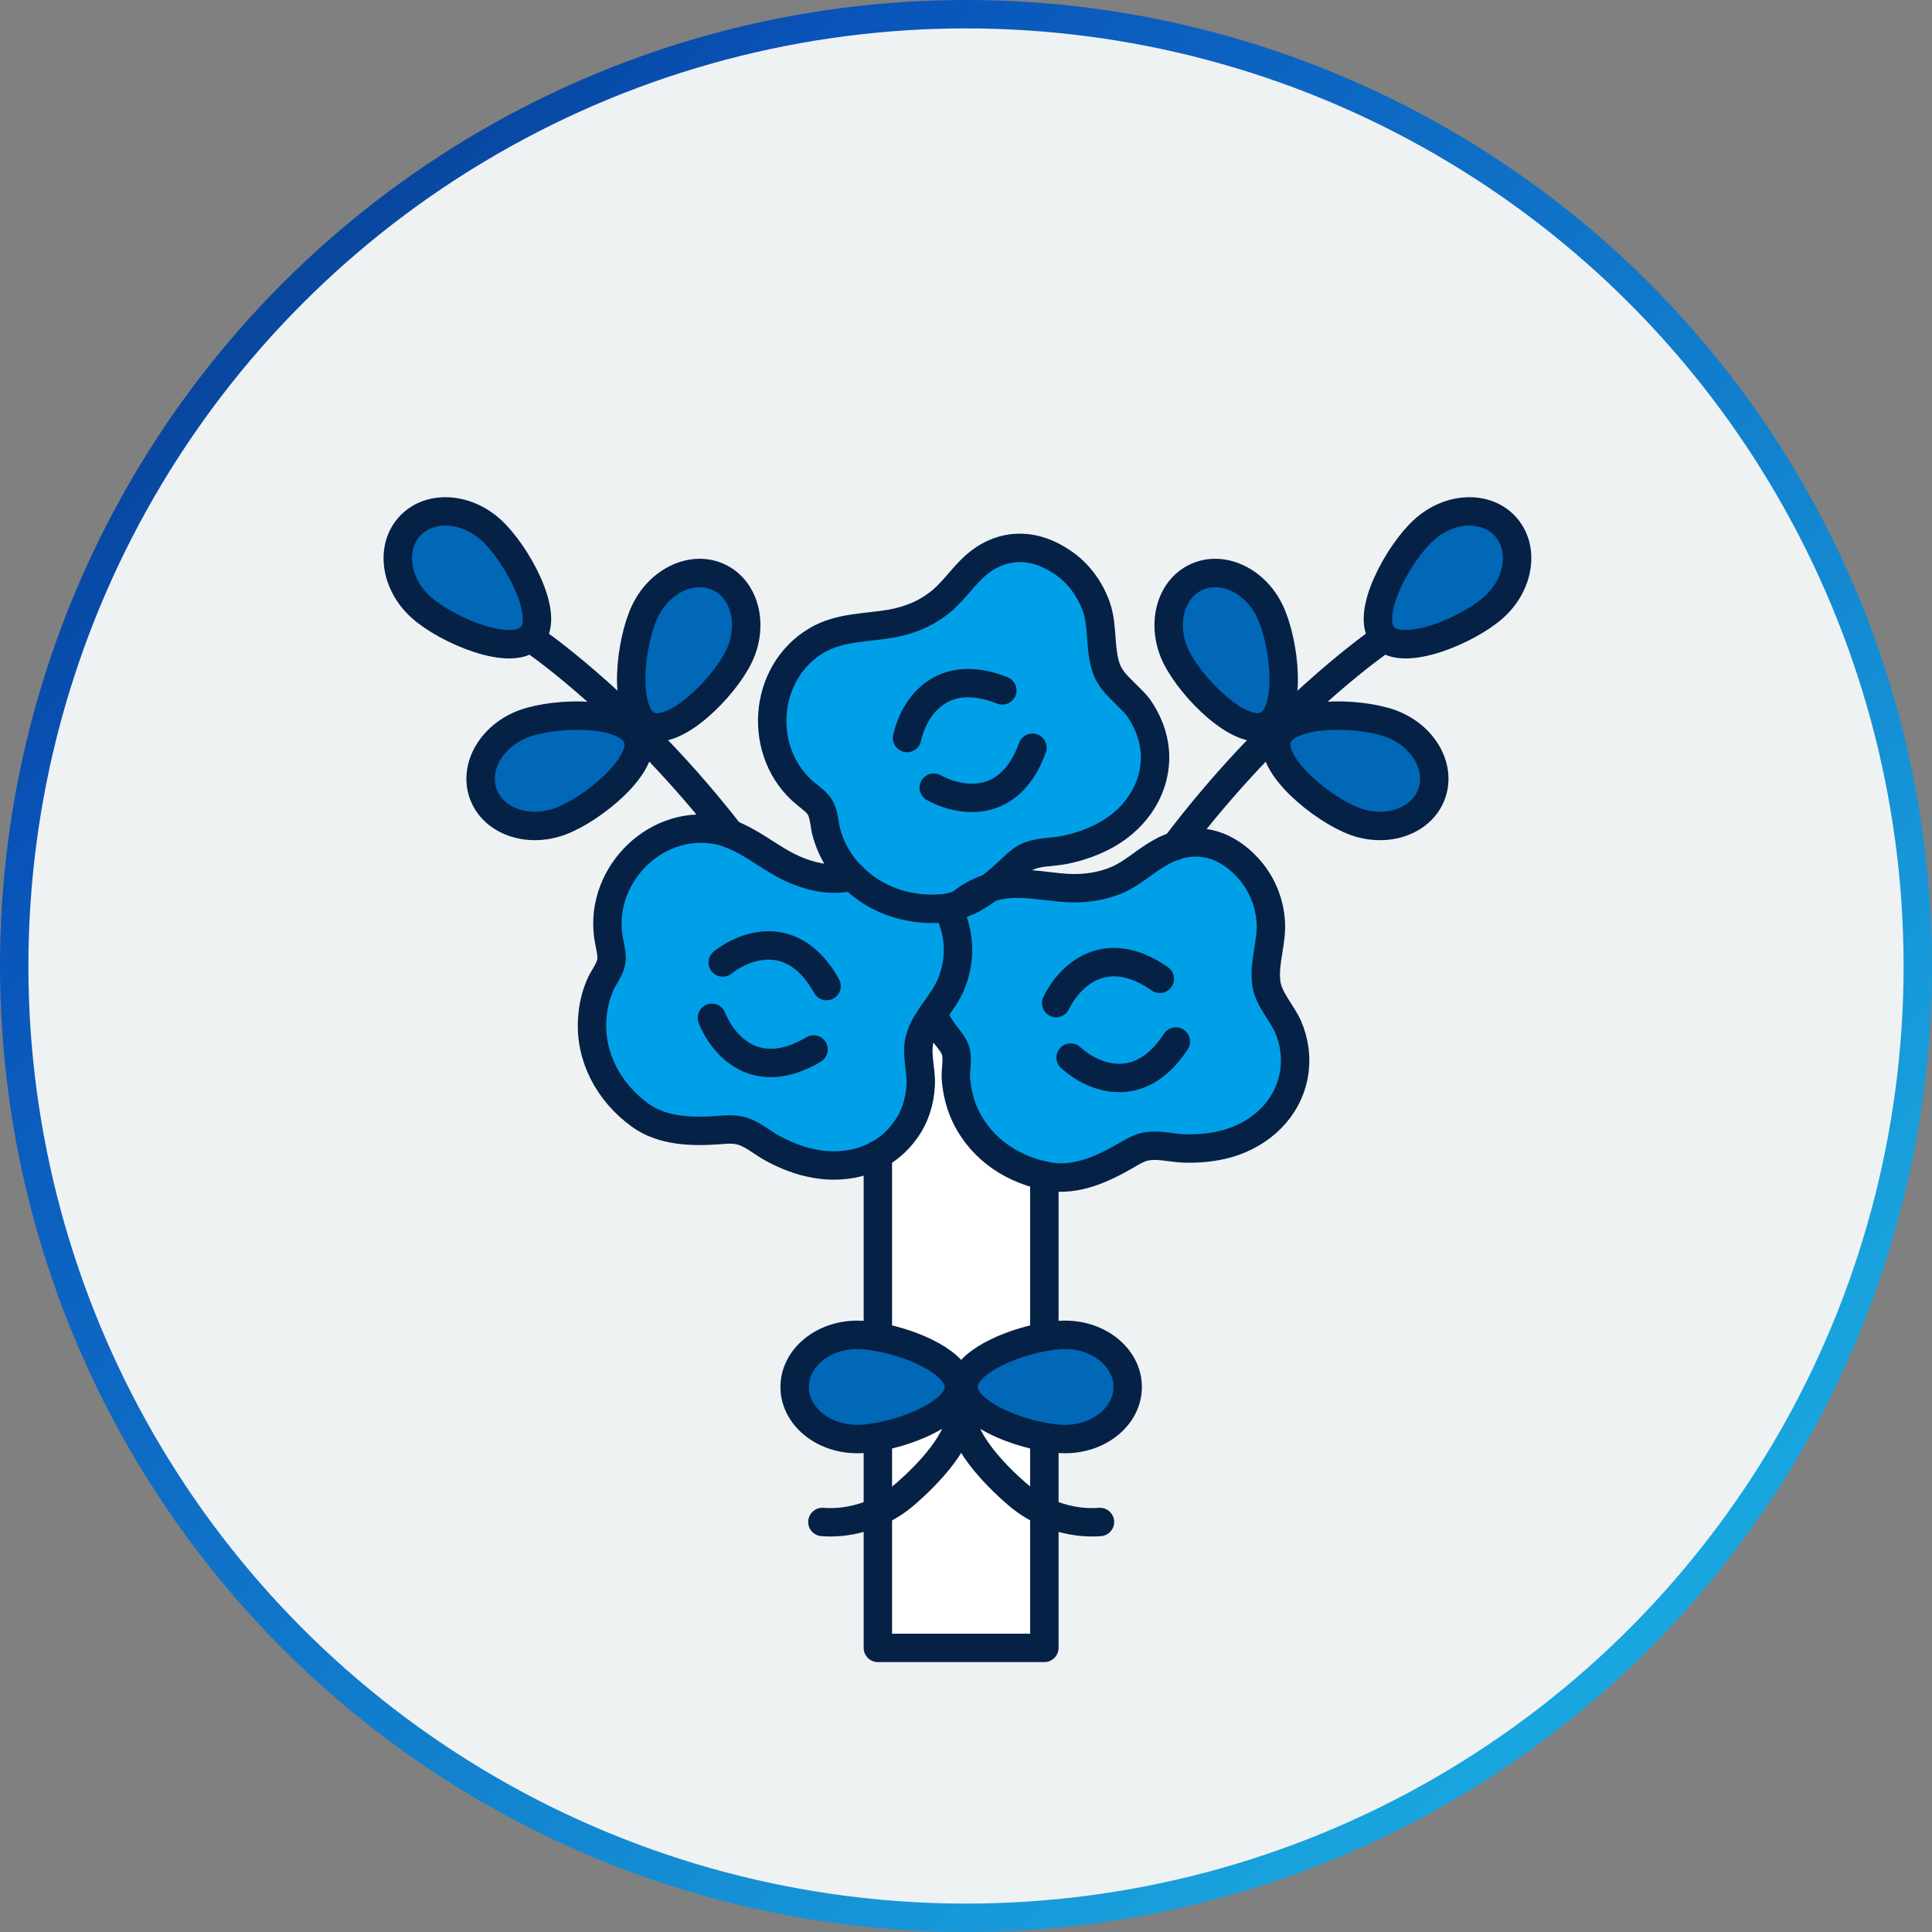 <svg width="136" height="136" viewBox="0 0 136 136" fill="none" xmlns="http://www.w3.org/2000/svg">
<rect x="0" y="0" width="136" height="136" fill="#808080" stroke="none"/>
<circle cx="68" cy="68" r="67" fill="#EFF2F3" stroke="url(#paint0_linear_31_3377)" stroke-width="2"/>
<path d="M67.823 97.633C67.823 98.047 68.016 98.44 68.349 98.81L67.663 99.347H67.659C67.659 101.3 65.473 103.663 63.709 105.187C63.136 105.683 62.489 106.093 61.796 106.41V101.153C64.286 100.713 67.496 99.303 67.496 97.633H67.823Z" fill="white"/>
<path d="M67.662 99.347L68.349 98.81C69.359 99.937 71.642 100.82 73.516 101.153V106.407C72.829 106.09 72.186 105.68 71.615 105.187C69.849 103.663 67.662 101.3 67.662 99.347Z" fill="white"/>
<path d="M105.162 42.739C103.355 44.37 98.749 46.313 97.392 44.81C96.035 43.306 98.439 38.923 100.245 37.293C102.052 35.663 104.615 35.559 105.975 37.066C107.332 38.569 106.969 41.109 105.162 42.739Z" fill="#0068B7"/>
<path d="M100.776 55.89C100.08 57.793 97.663 58.66 95.38 57.826C93.096 56.99 89.223 53.826 89.919 51.923C90.613 50.023 95.613 50.1 97.896 50.933C100.183 51.77 101.47 53.99 100.776 55.89Z" fill="#0068B7"/>
<path d="M67.016 69.117C67.506 67.827 67.582 66.42 67.172 65.093C67.092 64.82 66.996 64.567 66.879 64.33C67.076 64.097 67.309 63.863 67.562 63.667C68.306 63.413 68.989 63.003 69.632 62.513C69.692 62.493 69.732 62.473 69.789 62.453C71.569 61.907 73.366 62.417 75.162 62.513C76.336 62.573 77.526 62.417 78.622 61.947C79.772 61.46 80.652 60.56 81.749 59.973C82.099 59.777 82.432 59.64 82.762 59.543V59.523C84.619 58.937 86.399 59.523 87.822 61.067C88.762 62.083 89.329 63.393 89.446 64.76C89.582 66.247 88.956 67.69 89.132 69.157C89.212 69.8 89.506 70.31 89.816 70.817C90.109 71.307 90.442 71.757 90.676 72.283C91.126 73.337 91.282 74.49 91.086 75.623C90.656 78.067 88.782 79.803 86.456 80.49C85.439 80.78 84.346 80.88 83.292 80.84C82.372 80.8 81.356 80.49 80.439 80.763C80.029 80.88 79.656 81.113 79.286 81.33C77.662 82.267 75.749 83.167 73.816 82.813C73.716 82.797 73.616 82.777 73.516 82.757C70.966 82.217 68.756 80.587 67.779 78.123C67.506 77.42 67.349 76.68 67.289 75.937C67.249 75.33 67.426 74.647 67.289 74.04C67.172 73.573 66.802 73.18 66.509 72.79C66.156 72.34 65.882 71.853 65.686 71.327C66.175 70.623 66.702 69.937 67.016 69.117Z" fill="#00A0E9"/>
<path d="M89.169 51.066C87.343 51.943 83.823 48.389 82.773 46.196C81.723 44.003 82.353 41.513 84.183 40.639C86.009 39.766 88.343 40.836 89.393 43.029C90.443 45.223 90.999 50.193 89.169 51.066Z" fill="#0068B7"/>
<path d="M73.516 101.153C71.642 100.82 69.359 99.937 68.349 98.81C68.016 98.44 67.822 98.047 67.822 97.633C67.822 95.963 71.026 94.553 73.516 94.11C74.049 94.013 74.549 93.963 74.979 93.963C77.412 93.963 79.382 95.607 79.382 97.633C79.382 99.66 77.412 101.3 74.979 101.3C74.549 101.3 74.049 101.25 73.516 101.153Z" fill="#0068B7"/>
<path d="M66.156 63.96C63.849 64.096 61.602 63.333 60.002 61.713C59.709 61.44 59.435 61.126 59.199 60.773C58.769 60.17 58.439 59.486 58.222 58.763C58.029 58.176 58.049 57.473 57.776 56.926C57.559 56.496 57.109 56.203 56.739 55.89C53.279 53.076 53.632 47.333 57.519 45.066C59.122 44.126 60.999 44.206 62.776 43.893C63.929 43.679 65.062 43.249 65.999 42.526C67.016 41.783 67.659 40.73 68.579 39.889C70.436 38.206 72.702 38.169 74.752 39.556C75.906 40.316 76.746 41.469 77.196 42.779C77.662 44.186 77.389 45.73 77.899 47.116C78.132 47.703 78.522 48.153 78.952 48.563C79.346 48.973 79.772 49.343 80.126 49.793C80.789 50.733 81.219 51.806 81.299 52.96C81.436 55.42 80.029 57.55 77.919 58.743C76.979 59.27 75.966 59.623 74.909 59.836C74.009 60.013 72.956 59.933 72.136 60.403C71.762 60.62 71.452 60.93 71.139 61.223C70.669 61.673 70.162 62.123 69.632 62.513C68.852 62.766 68.149 63.156 67.562 63.666C67.269 63.763 66.956 63.863 66.645 63.9C66.489 63.94 66.312 63.94 66.156 63.96Z" fill="#00A0E9"/>
<path d="M67.663 99.347C67.663 101.3 69.849 103.663 71.616 105.187C72.186 105.68 72.829 106.09 73.516 106.407V116H61.796V106.41C62.489 106.093 63.136 105.683 63.709 105.187C65.473 103.663 67.659 101.3 67.659 99.347H67.663Z" fill="white"/>
<path d="M60.342 101.3C57.908 101.3 55.938 99.657 55.938 97.633C55.938 95.61 57.908 93.963 60.342 93.963C60.769 93.963 61.265 94.013 61.795 94.11C64.285 94.55 67.495 95.963 67.495 97.633C67.495 99.303 64.285 100.713 61.795 101.153C61.265 101.25 60.769 101.3 60.342 101.3Z" fill="#0068B7"/>
<path d="M65.686 71.326C65.883 71.853 66.156 72.34 66.509 72.79C66.803 73.18 67.173 73.573 67.289 74.04C67.426 74.646 67.249 75.329 67.289 75.936C67.349 76.68 67.506 77.419 67.779 78.123C68.756 80.586 70.966 82.216 73.516 82.756V94.11C71.026 94.553 67.823 95.963 67.823 97.633H67.496C67.496 95.963 64.286 94.55 61.796 94.11V81.286C62.533 80.883 63.189 80.32 63.713 79.59C64.399 78.669 64.749 77.556 64.809 76.406C64.846 75.84 64.749 75.273 64.689 74.723C64.633 74.12 64.593 73.533 64.809 72.926C65.003 72.34 65.336 71.833 65.686 71.326Z" fill="white"/>
<path d="M43.022 67.749C43.119 67.279 42.965 66.753 42.885 66.283C41.989 61.906 45.915 57.686 50.349 58.41C50.722 58.469 51.072 58.566 51.405 58.703C52.752 59.213 53.885 60.13 55.155 60.833C56.192 61.4 57.325 61.789 58.515 61.849C59.025 61.87 59.512 61.809 60.002 61.713C61.602 63.333 63.849 64.096 66.156 63.959C66.312 63.94 66.489 63.94 66.645 63.9C66.742 64.036 66.819 64.173 66.879 64.329C66.996 64.566 67.092 64.82 67.172 65.093C67.582 66.419 67.505 67.826 67.016 69.116C66.702 69.936 66.175 70.623 65.686 71.326C65.335 71.833 65.002 72.34 64.809 72.926C64.592 73.533 64.632 74.12 64.689 74.723C64.749 75.273 64.846 75.84 64.809 76.406C64.749 77.556 64.399 78.67 63.712 79.59C63.189 80.32 62.532 80.883 61.795 81.286C60.502 81.99 58.959 82.193 57.442 81.933C56.385 81.76 55.372 81.366 54.432 80.86C53.612 80.43 52.849 79.686 51.912 79.55C51.482 79.473 51.052 79.513 50.622 79.55C48.749 79.686 46.639 79.65 45.055 78.496C42.845 76.893 41.479 74.373 41.695 71.636C41.752 70.876 41.909 70.153 42.202 69.45C42.415 68.883 42.885 68.356 43.022 67.749Z" fill="#00A0E9"/>
<path d="M52.022 46.196C50.972 48.389 47.452 51.943 45.625 51.066C43.799 50.193 44.355 45.223 45.402 43.029C46.452 40.836 48.785 39.766 50.615 40.639C52.442 41.513 53.072 44.003 52.022 46.196Z" fill="#00A0E9"/>
<path d="M39.415 57.826C37.132 58.66 34.715 57.793 34.019 55.89C33.325 53.99 34.615 51.77 36.898 50.933C39.182 50.1 44.182 50.023 44.879 51.923C45.572 53.826 41.702 56.99 39.415 57.826Z" fill="#0068B7"/>
<path d="M37.402 44.81C36.045 46.313 31.439 44.37 29.632 42.739C27.829 41.109 27.462 38.569 28.822 37.066C30.179 35.559 32.742 35.663 34.549 37.293C36.355 38.923 38.759 43.306 37.402 44.81Z" fill="#0068B7"/>
<path d="M69.632 62.513C70.162 62.123 70.669 61.673 71.139 61.223C71.452 60.93 71.762 60.62 72.136 60.403C72.956 59.933 74.009 60.013 74.909 59.836C75.966 59.623 76.979 59.27 77.919 58.743C80.029 57.55 81.436 55.42 81.299 52.96C81.219 51.806 80.789 50.733 80.126 49.793C79.772 49.343 79.346 48.973 78.952 48.563C78.522 48.153 78.132 47.703 77.899 47.116C77.389 45.73 77.662 44.186 77.196 42.779C76.746 41.469 75.906 40.316 74.752 39.556C72.702 38.169 70.436 38.206 68.579 39.889C67.659 40.73 67.016 41.783 65.999 42.526C65.062 43.249 63.929 43.679 62.776 43.893C60.999 44.206 59.122 44.126 57.519 45.066C53.632 47.333 53.279 53.076 56.739 55.89C57.109 56.203 57.559 56.496 57.776 56.926C58.049 57.473 58.029 58.176 58.222 58.763C58.439 59.486 58.769 60.17 59.199 60.773C59.435 61.126 59.709 61.44 60.002 61.713C61.602 63.333 63.849 64.096 66.156 63.96C66.312 63.94 66.489 63.94 66.645 63.9C66.956 63.863 67.269 63.763 67.562 63.666C68.305 63.413 68.989 63.003 69.632 62.513Z" stroke="#062146" stroke-width="2" stroke-linecap="round" stroke-linejoin="round"/>
<path d="M63.852 51.953C64.302 49.896 66.193 46.876 70.556 48.599" stroke="#062146" stroke-width="2" stroke-linecap="round" stroke-linejoin="round"/>
<path d="M65.732 55.446C67.572 56.463 71.086 57.043 72.679 52.633" stroke="#062146" stroke-width="2" stroke-linecap="round" stroke-linejoin="round"/>
<path d="M60.002 61.713C59.512 61.809 59.025 61.87 58.515 61.849C57.325 61.789 56.192 61.4 55.155 60.833C53.885 60.13 52.752 59.213 51.405 58.703C51.072 58.566 50.722 58.469 50.349 58.41C45.915 57.686 41.989 61.906 42.885 66.283C42.965 66.753 43.119 67.279 43.022 67.749C42.885 68.356 42.415 68.883 42.202 69.45C41.909 70.153 41.752 70.876 41.695 71.636C41.479 74.373 42.845 76.893 45.055 78.496C46.639 79.65 48.749 79.686 50.622 79.55C51.052 79.513 51.482 79.473 51.912 79.55C52.849 79.686 53.612 80.43 54.432 80.86C55.372 81.366 56.385 81.76 57.442 81.933C58.959 82.193 60.502 81.99 61.795 81.286C62.532 80.883 63.189 80.32 63.712 79.59C64.399 78.67 64.749 77.556 64.809 76.406C64.846 75.84 64.749 75.273 64.689 74.723C64.632 74.12 64.592 73.533 64.809 72.926C65.002 72.34 65.335 71.833 65.686 71.326" stroke="#062146" stroke-width="2" stroke-linecap="round" stroke-linejoin="round"/>
<path d="M50.875 67.753C52.528 66.453 55.902 65.313 58.185 69.413" stroke="#062146" stroke-width="2" stroke-linecap="round" stroke-linejoin="round"/>
<path d="M50.112 71.647C50.892 73.6 53.239 76.28 57.269 73.876" stroke="#062146" stroke-width="2" stroke-linecap="round" stroke-linejoin="round"/>
<path d="M82.762 59.543C82.432 59.64 82.099 59.777 81.749 59.973C80.652 60.56 79.772 61.46 78.622 61.947C77.526 62.417 76.336 62.573 75.162 62.513C73.366 62.417 71.569 61.907 69.789 62.453C69.732 62.473 69.692 62.493 69.632 62.513C68.852 62.767 68.149 63.157 67.562 63.667C67.309 63.863 67.076 64.097 66.879 64.33C66.996 64.567 67.092 64.82 67.172 65.093C67.582 66.42 67.506 67.827 67.016 69.117C66.702 69.937 66.175 70.623 65.686 71.327C65.882 71.853 66.156 72.34 66.509 72.79C66.802 73.18 67.172 73.573 67.289 74.04C67.426 74.647 67.249 75.33 67.289 75.937C67.349 76.68 67.506 77.42 67.779 78.123C68.756 80.587 70.966 82.217 73.516 82.757C73.616 82.777 73.716 82.797 73.816 82.813C75.749 83.167 77.662 82.267 79.286 81.33C79.656 81.113 80.029 80.88 80.439 80.763C81.356 80.49 82.372 80.8 83.292 80.84C84.346 80.88 85.439 80.78 86.456 80.49C88.782 79.803 90.656 78.067 91.086 75.623C91.282 74.49 91.126 73.337 90.676 72.283C90.442 71.757 90.109 71.307 89.816 70.817C89.506 70.31 89.212 69.8 89.132 69.157C88.956 67.69 89.582 66.247 89.446 64.76C89.329 63.393 88.762 62.083 87.822 61.067C86.399 59.523 84.619 58.937 82.762 59.523" stroke="#062146" stroke-width="2" stroke-linecap="round" stroke-linejoin="round"/>
<path d="M74.346 70.61C75.262 68.716 77.796 66.216 81.642 68.903" stroke="#062146" stroke-width="2" stroke-linecap="round" stroke-linejoin="round"/>
<path d="M75.365 74.446C76.922 75.86 80.205 77.24 82.775 73.316" stroke="#062146" stroke-width="2" stroke-linecap="round" stroke-linejoin="round"/>
<path d="M96.849 45.339C96.849 45.339 89.679 50.379 82.763 59.523V59.543" stroke="#062146" stroke-width="2" stroke-linecap="round" stroke-linejoin="round"/>
<path d="M105.975 37.066C104.615 35.559 102.052 35.663 100.245 37.293C98.439 38.923 96.035 43.306 97.392 44.81C98.749 46.313 103.355 44.37 105.162 42.739C106.969 41.109 107.332 38.569 105.975 37.066Z" stroke="#062146" stroke-width="2" stroke-linecap="round" stroke-linejoin="round"/>
<path d="M89.393 43.029C88.343 40.836 86.009 39.766 84.183 40.639C82.353 41.513 81.723 44.003 82.773 46.196C83.823 48.389 87.343 51.943 89.169 51.066C90.999 50.193 90.443 45.223 89.393 43.029Z" stroke="#062146" stroke-width="2" stroke-linecap="round" stroke-linejoin="round"/>
<path d="M97.896 50.933C100.183 51.77 101.47 53.99 100.776 55.89C100.08 57.793 97.663 58.66 95.38 57.826C93.096 56.99 89.223 53.826 89.919 51.923C90.613 50.023 95.613 50.1 97.896 50.933Z" stroke="#062146" stroke-width="2" stroke-linecap="round" stroke-linejoin="round"/>
<path d="M37.942 45.339C37.942 45.339 44.702 50.066 51.406 58.703" stroke="#062146" stroke-width="2" stroke-linecap="round" stroke-linejoin="round"/>
<path d="M34.549 37.293C36.355 38.923 38.759 43.306 37.402 44.81C36.045 46.313 31.439 44.37 29.632 42.739C27.829 41.109 27.462 38.569 28.822 37.066C30.179 35.559 32.742 35.663 34.549 37.293Z" stroke="#062146" stroke-width="2" stroke-linecap="round" stroke-linejoin="round"/>
<path d="M61.795 101.153C61.265 101.25 60.769 101.3 60.342 101.3C57.908 101.3 55.938 99.657 55.938 97.633C55.938 95.61 57.908 93.963 60.342 93.963C60.769 93.963 61.265 94.013 61.795 94.11C64.285 94.55 67.495 95.963 67.495 97.633C67.495 99.303 64.285 100.713 61.795 101.153Z" stroke="#062146" stroke-width="2" stroke-linecap="round" stroke-linejoin="round"/>
<path d="M73.516 101.153C74.049 101.25 74.549 101.3 74.979 101.3C77.412 101.3 79.382 99.657 79.382 97.633C79.382 95.61 77.412 93.963 74.979 93.963C74.549 93.963 74.049 94.013 73.516 94.11C71.026 94.553 67.822 95.963 67.822 97.633C67.822 98.047 68.016 98.44 68.349 98.81C69.359 99.937 71.642 100.82 73.516 101.153Z" stroke="#062146" stroke-width="2" stroke-linecap="round" stroke-linejoin="round"/>
<path d="M50.615 40.639C52.442 41.513 53.072 44.003 52.022 46.196C50.972 48.389 47.452 51.943 45.625 51.066C43.799 50.193 44.355 45.223 45.402 43.029C46.452 40.836 48.785 39.766 50.615 40.639Z" fill="#0068B7" stroke="#062146" stroke-width="2" stroke-linecap="round" stroke-linejoin="round"/>
<path d="M44.879 51.923C44.182 50.023 39.182 50.1 36.898 50.933C34.615 51.77 33.325 53.99 34.019 55.89C34.715 57.793 37.132 58.66 39.415 57.826C41.702 56.99 45.572 53.826 44.879 51.923Z" stroke="#062146" stroke-width="2" stroke-linecap="round" stroke-linejoin="round"/>
<path d="M73.516 101.15V101.153V106.4V106.407V116H61.796V106.41V106.4V101.153V101.15" stroke="#062146" stroke-width="2" stroke-linecap="round" stroke-linejoin="round"/>
<path d="M61.796 94.113V94.11V81.286V81.28" stroke="#062146" stroke-width="2" stroke-linecap="round" stroke-linejoin="round"/>
<path d="M73.516 94.113V94.11V82.757V82.747" stroke="#062146" stroke-width="2" stroke-linecap="round" stroke-linejoin="round"/>
<path d="M67.658 99.347C67.658 101.3 65.472 103.663 63.708 105.187C63.135 105.683 62.488 106.093 61.795 106.41C60.582 106.973 59.228 107.24 57.892 107.137" stroke="#062146" stroke-width="2" stroke-linecap="round" stroke-linejoin="round"/>
<path d="M67.662 99.347C67.662 101.3 69.849 103.663 71.615 105.187C72.186 105.68 72.829 106.09 73.516 106.407C74.732 106.97 76.089 107.24 77.429 107.137" stroke="#062146" stroke-width="2" stroke-linecap="round" stroke-linejoin="round"/>
<defs>
<linearGradient id="paint0_linear_31_3377" x1="136" y1="133.512" x2="-1.40707e-06" y2="1.43329e-06" gradientUnits="userSpaceOnUse">
<stop stop-color="#1DB9E8"/>
<stop offset="0.776" stop-color="#0953B9"/>
<stop offset="1" stop-color="#052E66"/>
</linearGradient>
</defs>
</svg>
